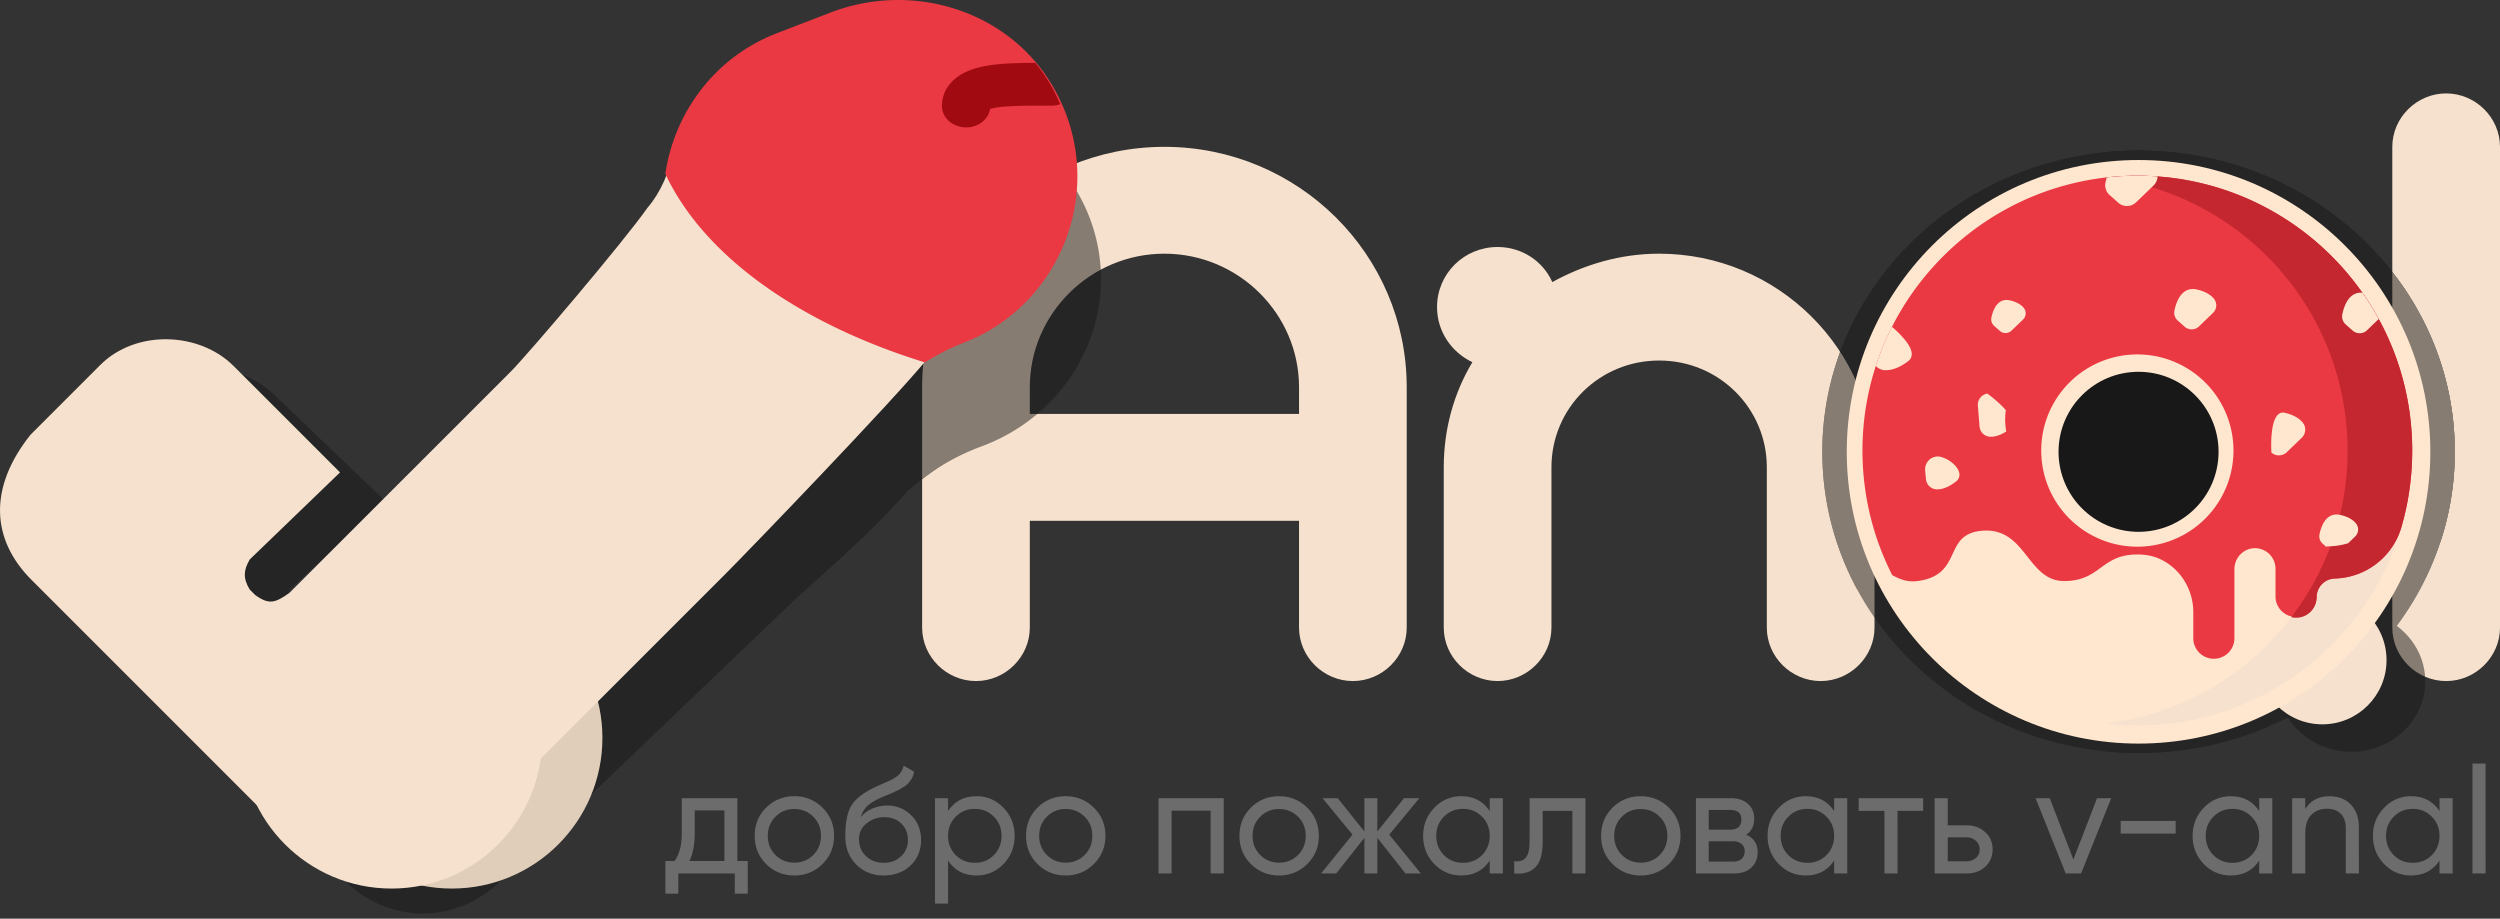 <svg width="166" height="61" fill="none" xmlns="http://www.w3.org/2000/svg"><rect width="100%" height="100%" fill="#333333" stroke="none"/><path d="M93.406 25.713C93.406 16.9 86.2 9.75 77.317 9.75c-8.882 0-16.088 7.15-16.088 15.963v15.962c0 1.94 1.62 3.547 3.575 3.547s3.575-1.607 3.575-3.547v-7.094h17.877v7.094c0 1.94 1.62 3.547 3.575 3.547s3.575-1.607 3.575-3.547V25.713zm-25.027 0c0-4.878 4.022-8.868 8.938-8.868 4.917 0 8.939 3.99 8.939 8.868v1.773H68.379v-1.773zm27.04-5.321c0 1.607.95 2.993 2.346 3.658-1.23 2.05-1.9 4.434-1.9 6.984v10.641c0 1.94 1.62 3.547 3.576 3.547 1.955 0 3.575-1.607 3.575-3.547V31.034c0-3.936 3.184-7.095 7.151-7.095 3.966 0 7.15 3.16 7.15 7.095v10.641c0 1.94 1.62 3.547 3.575 3.547 1.956 0 3.576-1.607 3.576-3.547V31.034c0-7.815-6.425-14.19-14.301-14.19-2.57 0-4.972.721-7.095 1.885-.615-1.385-2.011-2.328-3.631-2.328-2.235 0-4.022 1.774-4.022 3.991zM166 9.75c0-1.94-1.62-3.547-3.575-3.547-1.956 0-3.576 1.607-3.576 3.547v31.925c0 1.94 1.62 3.547 3.576 3.547 1.955 0 3.575-1.607 3.575-3.547V9.75z" fill="#F5E1CD"/><g opacity=".5" fill="#181818"><path d="M161.038 45.246c0 2.58-2.197 4.673-4.906 4.673-2.71 0-4.906-2.092-4.906-4.673 0-2.58 2.196-4.672 4.906-4.672 2.709 0 4.906 2.092 4.906 4.672z"/><path d="M141.999 10C130.402 10 121 18.954 121 30s9.402 20 20.999 20c11.598 0 21-8.954 21-20s-9.402-20-21-20zm0 24.782c-2.773 0-5.021-2.14-5.021-4.782 0-2.641 2.248-4.782 5.021-4.782 2.774 0 5.022 2.14 5.022 4.782 0 2.641-2.248 4.782-5.022 4.782z"/><path d="M141.999 10c-.835 0-1.659.048-2.469.138 10.434 1.165 18.531 9.612 18.531 19.862 0 10.25-8.097 18.697-18.531 19.862.81.09 1.634.138 2.469.138 11.598 0 21-8.954 21-20s-9.402-20-21-20z"/><path d="M142.001 10c-11.626 0-21.076 9.063-20.999 20.135a19.14 19.14 0 002.276 8.93c.49.248 1.089.533 1.933.428 3.57-.446 1.843-3.493 5.036-3.668 3.263-.178 3.358 3.667 6.156 3.667 2.799 0 2.799-1.932 5.597-1.932.883 0 1.487.192 1.989.456a4.237 4.237 0 012.286 3.745v1.89c0 .827.703 1.496 1.57 1.496.868 0 1.571-.67 1.571-1.496v-5.017c0-.81.662-1.501 1.513-1.53.893-.03 1.627.65 1.627 1.494v2.07c0 .826.703 1.495 1.571 1.495.867 0 1.57-.67 1.57-1.495 0-.731.607-1.331 1.374-1.358l.072-.003c2.353-.082 4.382-1.596 5.036-3.75.535-1.765.821-3.629.821-5.557 0-11.045-9.402-20-20.999-20zm0 26.993c-4.056 0-7.345-3.132-7.345-6.995s3.289-6.994 7.345-6.994c4.056 0 7.344 3.131 7.344 6.994s-3.288 6.995-7.344 6.995z"/><path d="M162.217 24.575a20.332 20.332 0 00-.303-.936l-.018-.053a19.55 19.55 0 00-.727-1.763l-.025-.053a19.467 19.467 0 00-1.104-2.01l-.081-.13-.082-.126c-.062-.095-.123-.19-.186-.284-.155-.23-.317-.457-.481-.68l-.085-.118a21.486 21.486 0 00-.889-1.106l-.143-.163a18.649 18.649 0 00-.708-.763 22.22 22.22 0 00-.536-.532l-.14-.13a14.522 14.522 0 00-.714-.637 20.17 20.17 0 00-.638-.524l-.17-.13a21.278 21.278 0 00-.623-.463c-.063-.046-.128-.089-.191-.134l-.217-.15-.023-.015a21.22 21.22 0 00-1.681-1.025c-.061-.034-.123-.065-.184-.098-.086-.046-.172-.093-.259-.138l-.193-.097c-.085-.043-.17-.087-.256-.129l-.179-.085a21.46 21.46 0 00-1.207-.53c-.103-.042-.208-.082-.312-.122l-.162-.064a21.518 21.518 0 00-2.452-.758c-.082-.02-.165-.038-.247-.057l-.259-.06a20.89 20.89 0 00-.799-.158c-.075-.014-.15-.029-.226-.042l-.021-.003a25.227 25.227 0 00-.498-.079l-.23-.03-.294-.04a24.498 24.498 0 00-.459-.05l-.068-.007c-.085-.008-.171-.014-.256-.021-.092-.008-.183-.017-.276-.024l-.042-.002a21.664 21.664 0 00-.493-.03l-.111-.004a20.3 20.3 0 00-.427-.015l-.21-.003c-.111-.001-.222-.004-.333-.004.001 0 0 0 0 0-.198 0-.397.003-.593.009-.048 0-.095.003-.142.005a18.98 18.98 0 00-.461.02l-.138.008a21.636 21.636 0 00-1.13.097c10.432 1.166 18.526 9.612 18.526 19.861 0 4.558-1.602 8.759-4.297 12.122.116.026.238.041.363.041.867 0 1.57-.67 1.57-1.495 0-.731.607-1.331 1.374-1.358l.072-.003c2.337-.082 4.353-1.575 5.02-3.706l.024-.077.045-.151.079-.278.042-.154a25.695 25.695 0 00.129-.513c.025-.106.049-.212.072-.319l.032-.148c.026-.121.051-.244.074-.367l.015-.074c.025-.137.049-.276.072-.415l.021-.136c.018-.115.035-.23.051-.346l.015-.102a20.753 20.753 0 00.097-.906l.01-.118a21.915 21.915 0 00.052-1.038 19.136 19.136 0 00-.776-5.884z"/><path d="M159.192 18.515c-1.014-.083-1.395.945-1.532 1.568a.752.752 0 00.256.737l.531.449a.841.841 0 001.101-.021l.893-.82a19.7 19.7 0 00-1.249-1.913zm-1.663 16.171c-1.087-.245-1.478.794-1.612 1.407a.688.688 0 00.234.675l.266.225c.075-.014.151-.024.229-.027l.072-.002a5.663 5.663 0 001.387-.223l.533-.488a.678.678 0 00.085-.926c-.193-.242-.547-.495-1.194-.64zm-26.47-13.762a.612.612 0 01-.208-.6c.119-.544.467-1.466 1.432-1.249.574.13.889.354 1.06.57a.602.602 0 01-.076.822l-.878.806a.685.685 0 01-.897.017l-.433-.366zm8.606-10.8c-.04.131-.073.258-.098.372a.93.93 0 00.316.912l.658.556c.392.33.985.319 1.362-.027l1.334-1.225a.943.943 0 00.31-.658 22.255 22.255 0 00-3.882.07zm5.423 10.417a.748.748 0 01-.254-.731c.146-.664.57-1.79 1.747-1.524.7.158 1.084.432 1.293.694a.734.734 0 01-.093 1.003l-1.071.983a.836.836 0 01-1.094.021l-.528-.446zm8.187 6.712c.749.169 1.159.462 1.383.742.26.326.21.789-.099 1.073l-1.146 1.051a.893.893 0 01-1.169.023s-.228-3.172 1.031-2.889zm-25.131 4.999c-.599.45-1.091.575-1.46.57a.838.838 0 01-.83-.74l-.064-.626c-.065-.644.568-1.17 1.221-.99 1.019.282 1.844 1.251 1.133 1.785zm-5.427-8.102c.443.017 1.038-.122 1.77-.653.824-.598-.358-1.783-1.231-2.503a19.383 19.383 0 00-1.234 2.846c.175.182.42.301.695.31zm9.186 3.595c0-.232.018-.46.052-.683-.57-.637-1.413-1.21-1.413-1.21-.444.068-.759.45-.723.876l.126 1.51a.834.834 0 00.807.755c.319.011.733-.074 1.235-.383a4.567 4.567 0 01-.084-.865z"/></g><circle cx="154.202" cy="43.832" r="4.264" fill="#F5E1CD"/><circle cx="142" cy="30" r="19.375" fill="#FFE7CF"/><circle cx="142" cy="30" r="5.313" fill="#181818"/><path d="M141.918 11.667c-.726 0-1.442.043-2.146.126 9.069 1.062 16.106 8.771 16.106 18.126 0 9.354-7.037 17.063-16.106 18.125.704.083 1.42.126 2.146.126 10.08 0 18.252-8.171 18.252-18.252 0-10.08-8.172-18.251-18.252-18.251z" fill="#F5E1CD"/><path d="M141.92 11.667c-10.105 0-18.319 8.27-18.252 18.375.02 2.932.731 5.7 1.978 8.149.427.227.947.486 1.681.39 3.103-.406 1.602-3.187 4.377-3.346 2.836-.163 2.919 3.346 5.351 3.346s2.432-1.764 4.864-1.764c.768 0 1.293.176 1.729.416 1.238.683 1.987 2.005 1.987 3.419v1.725a1.365 1.365 0 102.73 0v-4.58c0-.74.575-1.37 1.315-1.396a1.365 1.365 0 011.414 1.364v1.889a1.366 1.366 0 002.73 0 1.24 1.24 0 011.195-1.24c.02 0 .041 0 .062-.002a4.74 4.74 0 004.377-3.423c.465-1.61.714-3.31.714-5.07 0-10.08-8.172-18.252-18.252-18.252zm0 24.633a6.383 6.383 0 110-12.766 6.383 6.383 0 010 12.766z" fill="#EA3942"/><path d="M159.491 24.968l-.013-.046a18.174 18.174 0 00-.25-.808l-.016-.05a18.245 18.245 0 00-.632-1.608l-.021-.049a18.212 18.212 0 00-.96-1.833l-.071-.12-.071-.114a21.679 21.679 0 00-.161-.259c-.136-.21-.276-.418-.419-.622l-.074-.106a20.536 20.536 0 00-.772-1.01l-.125-.149a16.883 16.883 0 00-.615-.696 18.392 18.392 0 00-.466-.486l-.121-.118-.192-.188a19.043 19.043 0 00-.983-.872l-.148-.119a17.546 17.546 0 00-.542-.422l-.166-.122-.188-.137-.021-.014a18.302 18.302 0 00-1.46-.935l-.16-.09-.225-.125-.168-.089c-.074-.04-.148-.08-.223-.117l-.156-.078a17.91 17.91 0 00-1.048-.485c-.09-.038-.181-.074-.271-.11-.048-.02-.094-.04-.142-.058a18.056 18.056 0 00-2.131-.692l-.215-.052-.224-.055a19.9 19.9 0 00-.695-.145l-.196-.038a19.93 19.93 0 00-.452-.075c-.066-.01-.133-.018-.199-.027l-.255-.036a20.802 20.802 0 00-.4-.046l-.059-.006c-.074-.008-.148-.013-.222-.02l-.24-.021-.037-.003c-.142-.01-.285-.02-.428-.027l-.097-.003a15.65 15.65 0 00-.371-.014l-.183-.003c-.096-.001-.191-.003-.288-.003h-.001c-.173 0-.344.002-.515.007l-.124.005c-.133.005-.267.01-.4.018l-.121.008c-.135.008-.27.018-.404.03l-.11.01a19.525 19.525 0 00-.467.048c9.067 1.064 16.102 8.773 16.102 18.126 0 4.159-1.392 7.992-3.735 11.062a1.358 1.358 0 001.679-1.327 1.24 1.24 0 011.195-1.24c.021 0 .041 0 .062-.002a4.737 4.737 0 004.364-3.382l.021-.07.039-.138a20.093 20.093 0 00.194-.757l.023-.105a14.177 14.177 0 00.091-.427c.023-.11.044-.222.064-.334l.013-.068.063-.378.018-.125c.016-.105.031-.21.045-.316l.012-.093a17.284 17.284 0 00.056-.505c.01-.107.02-.214.028-.322l.009-.108a18.26 18.26 0 00.051-1.364v-.002a18.25 18.25 0 00-.68-4.95z" fill="#C4272F"/><path d="M156.862 19.437c-.881-.076-1.213.862-1.332 1.431a.707.707 0 00.222.672l.463.41a.704.704 0 00.956-.02l.777-.747a18.358 18.358 0 00-1.086-1.746zm-1.445 14.758c-.945-.223-1.285.724-1.402 1.284a.647.647 0 00.204.616l.231.206c.065-.014.131-.023.199-.025l.062-.002a4.713 4.713 0 001.206-.204l.463-.445a.642.642 0 00.075-.845c-.169-.221-.476-.452-1.038-.585zM132.41 21.636a.573.573 0 01-.181-.547c.103-.497.405-1.339 1.245-1.14.498.118.772.322.921.519a.57.57 0 01-.066.75l-.764.736a.574.574 0 01-.779.016l-.376-.334zm7.479-9.856c-.035.12-.063.235-.084.34a.87.87 0 00.274.831l.572.508a.872.872 0 001.184-.025l1.16-1.117a.88.88 0 00.268-.6 18.375 18.375 0 00-3.374.063zm4.714 9.507a.702.702 0 01-.221-.668c.127-.606.495-1.633 1.518-1.39.609.144.942.393 1.124.633a.692.692 0 01-.081.915l-.931.897a.7.7 0 01-.95.02l-.459-.407zm7.116 6.125c.651.154 1.007.42 1.202.677a.741.741 0 01-.086.979l-.996.96a.75.75 0 01-1.017.02s-.197-2.895.897-2.636zm-21.843 4.561c-.521.41-.948.526-1.269.521a.743.743 0 01-.722-.676l-.055-.57c-.057-.589.493-1.068 1.061-.904.885.257 1.603 1.142.985 1.63zm-4.717-7.393c.385.015.902-.112 1.539-.596.716-.546-.312-1.627-1.071-2.284-.421.831-.78 1.7-1.072 2.597a.86.86 0 00.604.284zm7.984 3.28c0-.211.015-.42.045-.623-.495-.58-1.228-1.103-1.228-1.103a.749.749 0 00-.629.799l.11 1.378a.74.74 0 00.701.688c.278.01.638-.067 1.074-.35a4.362 4.362 0 01-.073-.788z" fill="#FFE7CF"/><g opacity=".5" fill="#181818"><path d="M25.596 33.28l-7.43-7.11c-2.402-2.3-6.83-2.443-9.307-.073l-4.878 4.668c-2.917 3.506-2.777 6.967.075 9.696l18.913 18.098c3.003 2.873 7.356 2.73 10.208 0l19.289-18.457c1.47-1.407 5.375-4.662 7.818-7.541.813-.646 1.639-1.293 2.24-1.652.726-1.19.107-2.41-.526-3.016L51.19 17.982c-1.081-1.035-4.691-1.067-6.83.359-.3 1.58-.45 2.083-1.35 3.073-2.24 1.902-4.326 4.01-5.48 5.114L22.07 41.323c-.988.67-1.423.827-2.402.144l-.375-.36c-.48-.748-.436-1.297 0-2.01l6.304-5.818z"/><path d="M52.466 40.102L33.177 58.559V30.694c1.154-1.104 7.593-7.378 9.832-9.28.9-.99 1.05-1.493 1.351-3.073 2.139-1.426 5.749-1.394 6.83-.36l10.808 9.912c.633.606 1.252 1.826.525 3.016-.6.36-1.426 1.006-2.239 1.652-2.443 2.879-6.347 6.134-7.818 7.54z"/><path d="M71.426 12.567c-3.085-5.124-9.803-7.112-15.57-4.984l-3.743 1.381c-4.25 1.569-7.056 5.172-7.747 9.203h.002c-.01.06-.027.118-.036.178 2.661 5.46 9.321 10.006 18.135 12.61a15.2 15.2 0 012.686-1.308c6.981-2.574 10.162-10.62 6.273-17.08z"/><path d="M71.366 12.632a11.54 11.54 0 00-1.194-1.688c-2.309.002-4.437.07-5.664 1.106-.563.474-.86 1.087-.86 1.775 0 .79.757 1.428 1.688 1.428.852 0 1.557-.534 1.671-1.228.675-.235 2.635-.224 3.728-.225l.585.001c.208 0 .402-.041.585-.1a12.02 12.02 0 00-.539-1.069z"/></g><circle cx="30" cy="49" r="10" fill="#E1CEBA"/><circle cx="26" cy="49" r="10" fill="#F5E1CD"/><path d="M22.578 31.369l-7.066-7.066c-2.284-2.284-6.495-2.427-8.85-.072l-4.64 4.64c-2.773 3.484-2.64 6.923.072 9.635L20.08 56.493c2.855 2.855 6.995 2.712 9.707 0L48.13 38.149c1.4-1.398 11.17-11.519 13.493-14.379.774-.642.802-1.266 1.373-1.623.69-1.183-1.347-1.305-1.95-1.908l-10.277-9.85c-1.029-1.028-3.962-1.998-5.996-.58-.286 1.57-.928 3.007-1.784 3.992-1.586 2.266-7.965 9.762-9.062 10.86L19.224 39.362c-.94.666-1.354.822-2.284.142l-.357-.356c-.456-.744-.415-1.29 0-1.999l5.995-5.781z" fill="#F5E1CD"/><path d="M69.942 5.791C67.007.7 60.619-1.277 55.134.838L51.575 2.21c-4.043 1.56-6.71 5.14-7.368 9.147h.003c-.01.06-.026.117-.035.176 2.531 5.427 8.864 9.945 17.246 12.533a14.236 14.236 0 012.554-1.3c6.64-2.559 9.664-10.555 5.967-16.975z" fill="#EA3942"/><path d="M69.884 5.856a11.482 11.482 0 00-1.135-1.678c-2.196.002-4.22.07-5.386 1.099-.536.47-.818 1.08-.818 1.765 0 .784.72 1.418 1.605 1.418.81 0 1.48-.53 1.589-1.22.642-.234 2.506-.223 3.546-.224l.556.001c.197 0 .382-.04.556-.099-.155-.357-.32-.713-.513-1.062z" fill="#A20A12"/><path d="M48.96 57.17h.69v2.17h-.86V58h-3.75v1.34h-.86v-2.17h.61c.32-.44.48-1.057.48-1.85V53h3.69v4.17zm-3.18 0h2.32v-3.36h-1.97v1.51c0 .747-.117 1.363-.35 1.85zm8.832.2a2.563 2.563 0 01-1.87.76 2.563 2.563 0 01-1.87-.76c-.506-.507-.76-1.13-.76-1.87 0-.74.254-1.363.76-1.87a2.563 2.563 0 011.87-.76 2.56 2.56 0 011.87.76c.514.507.77 1.13.77 1.87 0 .74-.256 1.363-.77 1.87zm-1.87-.09c.5 0 .92-.17 1.26-.51.34-.34.51-.763.51-1.27s-.17-.93-.51-1.27c-.34-.34-.76-.51-1.26-.51a1.7 1.7 0 00-1.25.51c-.34.34-.51.763-.51 1.27s.17.93.51 1.27c.34.34.757.51 1.25.51zm5.936.85c-.74 0-1.35-.243-1.83-.73s-.72-1.113-.72-1.88c0-.853.123-1.51.37-1.97.253-.46.767-.877 1.54-1.25.14-.067.33-.153.57-.26.247-.107.427-.187.54-.24.113-.06.24-.137.38-.23.14-.1.243-.207.31-.32.073-.12.127-.257.16-.41l.7.4a1.99 1.99 0 01-.08.3 1.044 1.044 0 01-.15.26c-.06.08-.113.15-.16.21a.988.988 0 01-.24.2l-.24.15a2.056 2.056 0 01-.29.15c-.14.067-.237.113-.29.14l-.33.14c-.173.067-.28.11-.32.13-.453.193-.787.39-1 .59a1.74 1.74 0 00-.45.76c.213-.267.48-.463.8-.59.32-.127.64-.19.96-.19a2.18 2.18 0 011.59.64c.44.427.66.977.66 1.65 0 .68-.233 1.243-.7 1.69-.467.44-1.06.66-1.78.66zm-1.17-1.28c.313.293.703.44 1.17.44.467 0 .85-.143 1.15-.43.307-.287.46-.647.46-1.08 0-.447-.147-.81-.44-1.09-.287-.287-.667-.43-1.14-.43a1.83 1.83 0 00-1.16.41c-.34.267-.51.62-.51 1.06 0 .453.157.827.47 1.12zm7.334-3.98c.7 0 1.296.257 1.79.77.493.507.74 1.127.74 1.86 0 .733-.247 1.357-.74 1.87-.494.507-1.09.76-1.79.76-.827 0-1.457-.33-1.89-.99V60h-.87v-7h.87v.86c.433-.66 1.063-.99 1.89-.99zm-.11 4.42c.5 0 .92-.17 1.26-.51.34-.347.51-.773.51-1.28s-.17-.93-.51-1.27c-.34-.347-.76-.52-1.26-.52-.507 0-.93.173-1.27.52-.34.34-.51.763-.51 1.27s.17.933.51 1.28c.34.34.763.51 1.27.51zm7.898.08a2.563 2.563 0 01-1.87.76 2.563 2.563 0 01-1.87-.76c-.507-.507-.76-1.13-.76-1.87 0-.74.253-1.363.76-1.87a2.563 2.563 0 011.87-.76c.733 0 1.357.253 1.87.76.513.507.77 1.13.77 1.87 0 .74-.257 1.363-.77 1.87zm-1.87-.09c.5 0 .92-.17 1.26-.51.34-.34.51-.763.51-1.27s-.17-.93-.51-1.27c-.34-.34-.76-.51-1.26-.51a1.7 1.7 0 00-1.25.51c-.34.34-.51.763-.51 1.27s.17.93.51 1.27c.34.34.757.51 1.25.51zM81.256 53v5h-.87v-4.17h-2.59V58h-.87v-5h4.33zm5.544 4.37a2.563 2.563 0 01-1.87.76 2.563 2.563 0 01-1.87-.76c-.507-.507-.76-1.13-.76-1.87 0-.74.253-1.363.76-1.87a2.563 2.563 0 011.87-.76c.733 0 1.357.253 1.87.76.513.507.77 1.13.77 1.87 0 .74-.257 1.363-.77 1.87zm-1.87-.09c.5 0 .92-.17 1.26-.51.34-.34.51-.763.51-1.27s-.17-.93-.51-1.27c-.34-.34-.76-.51-1.26-.51a1.7 1.7 0 00-1.25.51c-.34.34-.51.763-.51 1.27s.17.93.51 1.27c.34.34.757.51 1.25.51zm9.415.72h-1.02l-1.87-2.37V58h-.86v-2.37L88.725 58h-1.01l2.09-2.58-1.99-2.42h1.01l1.77 2.21V53h.86v2.21l1.77-2.21h1.02l-2 2.42 2.1 2.58zm4.572-5h.87v5h-.87v-.86c-.433.66-1.063.99-1.89.99-.7 0-1.296-.253-1.79-.76-.493-.513-.74-1.137-.74-1.87 0-.733.247-1.353.74-1.86a2.391 2.391 0 011.79-.77c.827 0 1.457.33 1.89.99V53zm-1.78 4.29c.507 0 .93-.17 1.27-.51.34-.347.51-.773.51-1.28s-.17-.93-.51-1.27a1.707 1.707 0 00-1.27-.52c-.5 0-.92.173-1.26.52-.34.34-.51.763-.51 1.27s.17.933.51 1.28c.34.34.76.51 1.26.51zm8.138-4.29v5h-.87v-4.16h-1.97v2.04c0 .82-.166 1.393-.5 1.72-.326.32-.79.453-1.39.4v-.82c.34.047.594-.027.76-.22.174-.2.26-.567.26-1.1V53h3.71zm5.539 4.37a2.565 2.565 0 01-1.87.76 2.562 2.562 0 01-1.87-.76c-.507-.507-.76-1.13-.76-1.87 0-.74.253-1.363.76-1.87a2.561 2.561 0 011.87-.76c.733 0 1.356.253 1.87.76.513.507.77 1.13.77 1.87 0 .74-.257 1.363-.77 1.87zm-1.87-.09c.5 0 .92-.17 1.26-.51.34-.34.51-.763.51-1.27s-.17-.93-.51-1.27c-.34-.34-.76-.51-1.26-.51-.494 0-.91.17-1.25.51-.34.34-.51.763-.51 1.27s.17.93.51 1.27c.34.34.756.51 1.25.51zm6.995-1.85c.514.213.77.6.77 1.16 0 .413-.14.753-.42 1.02-.273.26-.666.39-1.18.39h-2.5v-5h2.3c.5 0 .887.127 1.16.38.274.247.41.573.41.98 0 .48-.18.837-.54 1.07zm-1.07-1.65h-1.41v1.31h1.41c.507 0 .76-.223.76-.67 0-.427-.253-.64-.76-.64zm.19 3.43c.254 0 .447-.06.58-.18.14-.12.21-.29.21-.51 0-.207-.07-.367-.21-.48-.133-.12-.326-.18-.58-.18h-1.6v1.35h1.6zm6.729-4.21h.87v5h-.87v-.86c-.433.66-1.063.99-1.89.99-.7 0-1.296-.253-1.79-.76-.493-.513-.74-1.137-.74-1.87 0-.733.247-1.353.74-1.86.494-.513 1.09-.77 1.79-.77.827 0 1.457.33 1.89.99V53zm-1.78 4.29c.507 0 .93-.17 1.27-.51.34-.347.51-.773.51-1.28s-.17-.93-.51-1.27a1.706 1.706 0 00-1.27-.52c-.5 0-.92.173-1.26.52-.34.34-.51.763-.51 1.27s.17.933.51 1.28c.34.34.76.51 1.26.51zm7.688-4.29v.84h-1.7V58h-.87v-4.16h-1.71V53h4.28zm2.873 1.8c.5 0 .913.15 1.24.45.333.293.5.677.5 1.15 0 .473-.167.86-.5 1.16-.327.293-.74.44-1.24.44h-2.11v-5h.87v1.8h1.24zm0 2.39c.246 0 .453-.07.62-.21a.724.724 0 00.26-.58.723.723 0 00-.26-.58.906.906 0 00-.62-.22h-1.24v1.59h1.24zm8.675-4.19h.94l-2 5h-1.02l-2-5h.94l1.57 4.07 1.57-4.07zm1.57 2.35v-.84h3.65v.84h-3.65zm9.197-2.35h.87v5h-.87v-.86c-.433.66-1.063.99-1.89.99-.7 0-1.297-.253-1.79-.76-.493-.513-.74-1.137-.74-1.87 0-.733.247-1.353.74-1.86a2.39 2.39 0 011.79-.77c.827 0 1.457.33 1.89.99V53zm-1.78 4.29c.507 0 .93-.17 1.27-.51.34-.347.51-.773.51-1.28s-.17-.93-.51-1.27a1.706 1.706 0 00-1.27-.52c-.5 0-.92.173-1.26.52-.34.34-.51.763-.51 1.27s.17.933.51 1.28c.34.34.76.51 1.26.51zm6.458-4.42c.587 0 1.057.187 1.41.56.353.367.53.867.53 1.5V58h-.87v-3.02c0-.407-.11-.72-.33-.94-.22-.227-.523-.34-.91-.34-.433 0-.783.137-1.05.41-.267.267-.4.68-.4 1.24V58h-.87v-5h.87v.72c.353-.567.893-.85 1.62-.85zm7.295.13h.87v5h-.87v-.86c-.434.66-1.064.99-1.89.99-.7 0-1.297-.253-1.79-.76-.494-.513-.74-1.137-.74-1.87 0-.733.246-1.353.74-1.86a2.39 2.39 0 011.79-.77c.826 0 1.456.33 1.89.99V53zm-1.78 4.29c.506 0 .93-.17 1.27-.51.34-.347.51-.773.51-1.28s-.17-.93-.51-1.27a1.708 1.708 0 00-1.27-.52c-.5 0-.92.173-1.26.52-.34.34-.51.763-.51 1.27s.17.933.51 1.28c.34.34.76.51 1.26.51zm3.968.71v-7.3h.87V58h-.87z" fill="#6C6C6C"/></svg>